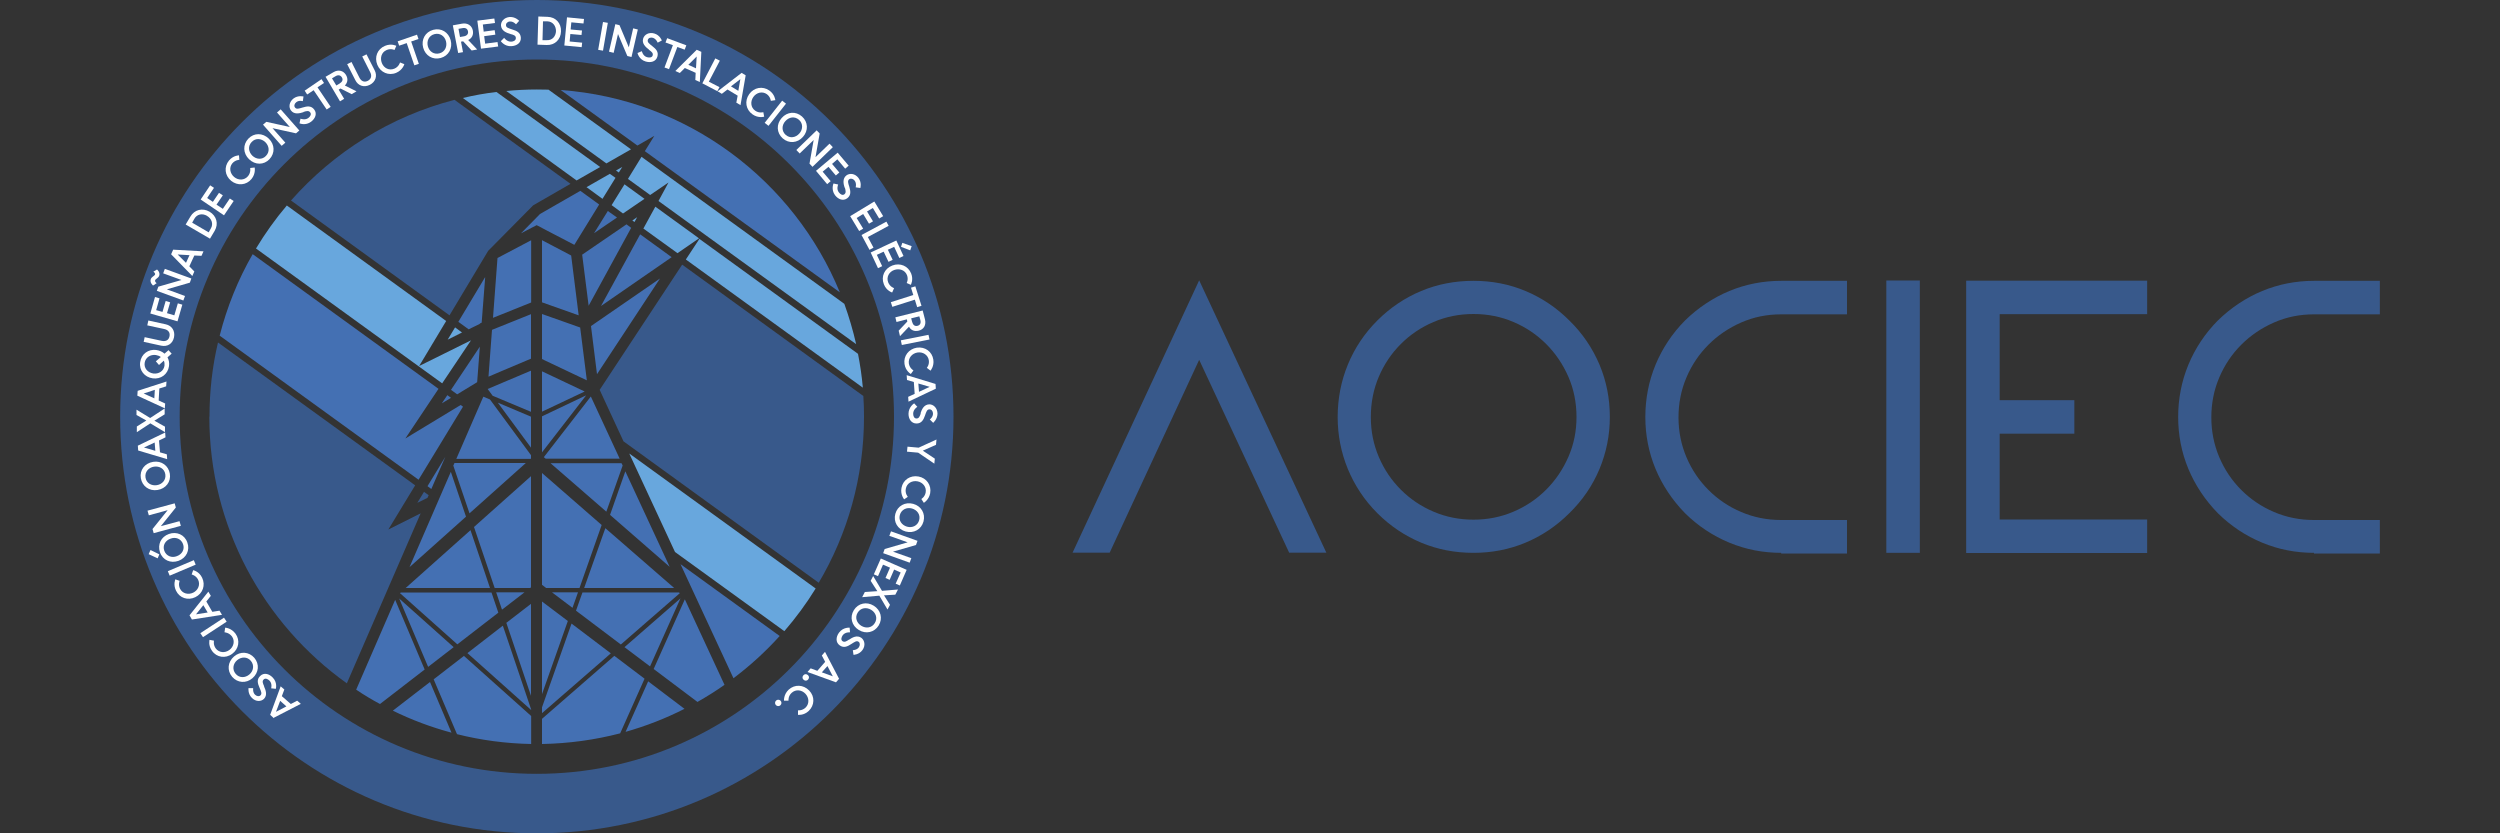 <?xml version="1.0" encoding="UTF-8"?>
<svg xmlns="http://www.w3.org/2000/svg" id="Capa_2" data-name="Capa 2" width="150" height="50" viewBox="0 0 150 50">
  <rect x="0" y="0" width="150" height="50" fill="#333333" stroke="none"/>
  <g id="Capa_1-2" data-name="Capa 1">
    <g>
      <rect width="150" height="50" style="fill: none;"></rect>
      <g>
        <path d="M7.21,25C7.21,11.19,18.4,0,32.21,0s25,11.19,25,25-11.19,25-25,25S7.21,38.81,7.21,25ZM32.21,46.43c11.84,0,21.43-9.6,21.43-21.43S44.05,3.57,32.21,3.57,10.78,13.16,10.78,25s9.6,21.43,21.43,21.43Z" style="fill: #38598b;"></path>
        <g>
          <path d="M27.06,23.87l-.55.33.33-.49.22.16ZM26.72,27.41l-1.07,1.76.23.17.84-1.93ZM44.01,40.7l-3.18-6.85,5.95,4.31c-.84.93-1.77,1.78-2.78,2.54ZM25.11,28.79l2.67-4.39-.14-.1-3.32,2.01,1.99-2.98-11.15-8.08c-.87,1.51-1.54,3.16-1.98,4.89l11.94,8.65ZM38.23,8.74l1.03-.59-.57.92,11.7,8.47c-2.76-6.73-9.16-11.59-16.75-12.14l4.6,3.33Z" style="fill: #4470b3;"></path>
          <path d="M25.65,29.87l-.61.3.4-.66.28.2-.07.16ZM17.46,12.03l9.51,6.89,2.32-3.87,2.7-2.73,2.24-1.29-6.96-5.04c-3.86,1-7.25,3.14-9.81,6.04ZM12.57,25c0-1.53.17-3.02.51-4.45l11.83,8.57-1.61,2.65,1.94-.97-4.43,10.2c-4.99-3.56-8.25-9.4-8.25-16ZM49.13,34.97l-11.72-8.49-1.43-3.09,4.95-7.51,10.87,7.88c.03.41.04.82.04,1.24,0,3.64-.99,7.05-2.72,9.97Z" style="fill: #38598b;"></path>
          <path d="M28.04,39.19l2.13-1.65,1.7,5.03v.03l-3.83-3.42ZM31.86,41.75v-5.52l-1.48,1.14,1.48,4.38ZM31.47,35.54h-1.7l.35,1.04,1.35-1.04ZM31.81,35.28l.05-.04v-6.67l-3.42,3.05,1.24,3.66h2.13ZM27.2,27.94l.97,2.86,3.38-3.02h-4.28l-.07.15ZM29.57,23.75l2.29.96v-2.47l-1.42.6-1.18.5.31.42ZM31.86,25l-1.99-.84,1.99,2.7v-1.86ZM31.86,14.42l-2.01,1.06-.27,3.59,2.29-.92v-3.73ZM32.52,13.68l1.94,1.01,1.49-2.42-1.13-.82-2.42,1.39-1.14,1.16.61-.32.33-.17.33.17h0ZM34.68,35.54h-1.56l1.23.93.33-.93ZM32.52,41.65l1.55-4.39-1.55-1.17v5.57ZM39,39.99l1.83-4.09-3.36,2.93,1.54,1.16ZM23.57,42.64c1.12.55,2.29.99,3.52,1.32l-1.29-3.04-2.23,1.72ZM36.1,31.5l-3.58-3.12v6.71l.25.19h2l1.33-3.78ZM34.95,35.54l-.39,1.1,2.69,2.03,3.54-3.08-.05-.04h-5.79ZM41.84,42.12c.56-.32,1.11-.66,1.63-1.03l-2.38-5.13-1.87,4.18,2.62,1.97ZM37.54,43.91c1.23-.35,2.41-.81,3.53-1.38l-2.18-1.65-1.35,3.02ZM27.83,39.36l-1.81,1.4,1.4,3.29c1.43.36,2.92.56,4.45.59v-1.68l-4.04-3.61ZM28.63,22.92l.16-2.12-1.73,2.59.37.27,1.2-.73ZM31.84,27.53l.02-.02v-.2l-2.46-3.34-.4-.17-1.62,3.73h4.46ZM29.31,22.6l1.08-.46,1.47-.62v-2.67l-2.34.94-.21,2.8ZM29.1,16.64l-1.6,2.67.62.45.67-.33v-.02s.11-.05.11-.05l.21-2.71ZM32.52,21.25v.29l.16.08,2.53,1.2-.4-3.17-2.29-.81v2.41ZM29.4,35.28l-1.17-3.47-3.89,3.47h5.06ZM32.52,14.42v3.72l2.2.78-.45-3.59-1.75-.92ZM38.67,40.72l-1.81-1.37-4.34,3.78v1.51c1.62-.03,3.19-.25,4.69-.64l1.46-3.27ZM24,35.59l3.44,3.07,2.46-1.9-.41-1.21h-5.44l-.05.04ZM25.69,40.01l1.53-1.18-3.27-2.92,1.74,4.11ZM21.37,41.38c.46.31.94.6,1.43.86l2.68-2.07-1.77-4.18-2.34,5.39ZM27.96,31l-.91-2.69-2.48,5.72,3.39-3.03ZM37.36,27.93l-.07-.14h-4.26l3.35,2.91.98-2.77ZM35.46,19.57l.36,2.88,3.78-5.74-4.15,2.86ZM32.52,27.14l2.65-3.42-2.65,1.26v2.16ZM32.63,27.43l.11.09h4.44l-1.73-3.73-2.82,3.64ZM32.52,24.7l2.56-1.21-2.28-1.08-.28-.13v2.43ZM35.31,18.36l2.56-4.69-.28-.21-2.66,1.82.39,3.08ZM35.66,13.98l1.36-.93-.55-.39-.82,1.32ZM34.29,37.42l-1.77,5.02v.35l4.13-3.59-2.35-1.78ZM35.05,35.28h5.4l-4.13-3.59-1.27,3.59ZM38.41,14.06l-2.35,4.3,4.24-2.93-1.89-1.37ZM36.6,30.89l3.58,3.12-2.66-5.73-.92,2.62Z" style="fill: #4470b3;"></path>
          <path d="M27.3,19.64l.42.31-.86.43.44-.73ZM38.6,13.71l2.05,1.48,1.29-.89-2.62-1.9-.71,1.3ZM36.69,12.32l.78-1.26,1.2.87-1.29.88-.68-.5ZM37.34,10.01l-.21.34-.17-.12.37-.21ZM41.96,14.33l9.52,6.9c.13.66.23,1.34.29,2.03l-10.62-7.69.81-1.23ZM36.39,9.8l1.47-.84-4.95-3.58c-.23,0-.46-.01-.7-.01-.62,0-1.23.03-1.83.09l6.01,4.35ZM34.61,10.82l1.4-.8-6.22-4.5c-.69.08-1.36.2-2.02.36l6.83,4.95ZM37.67,10.73l1.34.97,1.1-.75-.6,1.11,11.86,8.59c-.19-.83-.43-1.64-.71-2.42l-12.17-8.82-.81,1.32ZM15.36,14.91c.55-.91,1.16-1.77,1.85-2.58l9.56,6.93-1.62,2.7,3.11-1.54-1.73,2.58-11.17-8.09ZM37.76,27.22l2.74,5.9,6.56,4.75c.69-.8,1.32-1.65,1.88-2.56l-11.17-8.09ZM36.59,10.43l.34.24-.78,1.26-.96-.7,1.4-.8ZM37.94,13.23l.13.09.16-.29-.29.2Z" style="fill: #68a7dd;"></path>
        </g>
        <g>
          <path d="M64.35,33.17l6.49-13.96,1.11-2.39,7.63,16.34h-2.23l-5.4-11.57-5.37,11.57h-2.23Z" style="fill: #38598b;"></path>
          <path d="M88.41,33.17c-1.11,0-2.16-.2-3.14-.61-.98-.41-1.86-1-2.63-1.77-.77-.77-1.36-1.66-1.77-2.65-.41-1-.61-2.04-.61-3.12s.2-2.15.61-3.14c.41-1,1-1.88,1.77-2.65.77-.77,1.65-1.36,2.63-1.77.98-.41,2.03-.61,3.14-.61s2.14.2,3.12.61c.98.41,1.86,1,2.63,1.77.79.77,1.39,1.66,1.81,2.65.42,1,.62,2.04.62,3.14s-.21,2.13-.62,3.12c-.42,1-1.02,1.88-1.81,2.65-.77.77-1.65,1.36-2.63,1.77-.98.41-2.02.61-3.12.61ZM88.41,18.84c-.85,0-1.65.16-2.4.48-.75.32-1.4.76-1.96,1.32-.56.56-1,1.21-1.32,1.96-.32.75-.48,1.56-.48,2.42s.16,1.65.48,2.4c.32.75.76,1.4,1.32,1.96s1.21,1,1.96,1.32c.75.32,1.55.48,2.4.48s1.65-.16,2.4-.48c.75-.32,1.4-.76,1.96-1.32.56-.56,1-1.21,1.33-1.96.33-.75.49-1.55.49-2.4s-.16-1.67-.49-2.42c-.33-.75-.77-1.4-1.33-1.96-.56-.56-1.21-1-1.96-1.32-.75-.32-1.55-.48-2.4-.48Z" style="fill: #38598b;"></path>
          <path d="M106.87,33.17c-1.09,0-2.12-.2-3.11-.61-.99-.41-1.88-1-2.66-1.77-.77-.79-1.36-1.68-1.77-2.66-.41-.99-.61-2.03-.61-3.11s.2-2.14.61-3.13c.41-.99,1-1.88,1.77-2.66.79-.77,1.68-1.36,2.66-1.77.99-.41,2.03-.61,3.11-.61h3.95v2.01h-3.95c-.85,0-1.65.16-2.4.49-.75.33-1.4.77-1.96,1.33-.56.56-1,1.21-1.32,1.96-.32.75-.48,1.55-.48,2.4s.16,1.65.48,2.4c.32.75.76,1.4,1.32,1.96s1.21,1,1.96,1.32c.75.32,1.55.48,2.4.48h3.95v2.01h-3.95Z" style="fill: #38598b;"></path>
          <path d="M115.19,33.17h-2.01v-16.34h2.01v16.34Z" style="fill: #38598b;"></path>
          <path d="M119.98,18.84v5.17h4.48v2.01h-4.48v5.15h8.85v2.01h-10.86v-16.34h10.86v2.01h-8.85Z" style="fill: #38598b;"></path>
          <path d="M138.84,33.17c-1.09,0-2.12-.2-3.11-.61-.99-.41-1.88-1-2.66-1.77-.77-.79-1.36-1.68-1.77-2.66-.41-.99-.61-2.03-.61-3.11s.2-2.14.61-3.13c.41-.99,1-1.88,1.77-2.66.79-.77,1.68-1.36,2.66-1.77.99-.41,2.03-.61,3.11-.61h3.95v2.01h-3.95c-.85,0-1.65.16-2.4.49-.75.33-1.4.77-1.96,1.33-.56.56-1,1.21-1.32,1.96-.32.75-.48,1.55-.48,2.4s.16,1.65.48,2.4c.32.75.76,1.4,1.32,1.96s1.21,1,1.96,1.32c.75.32,1.55.48,2.4.48h3.95v2.01h-3.95Z" style="fill: #38598b;"></path>
        </g>
        <g>
          <path d="M16.43,43.09l-.22-.2.63-1.71.22.19-.15.4.54.47.38-.2.22.19-1.61.83ZM17.19,42.39l-.38-.34-.25.66.63-.33Z" style="fill: #fff;"></path>
          <path d="M15.84,41.18c.11.24.21.53,0,.75-.17.17-.49.19-.73-.06-.25-.25-.2-.58-.2-.58h.28s-.04.24.11.39c.1.1.25.12.33.04.1-.1.04-.23-.06-.46-.11-.25-.18-.49.04-.7.22-.22.53-.14.75.09.3.3.19.68.19.68l-.28-.03s.08-.28-.1-.46c-.1-.1-.25-.17-.35-.07-.1.1-.06.21.03.41Z" style="fill: #fff;"></path>
          <path d="M14.04,39.39c.38-.33.9-.29,1.22.08.32.38.27.89-.11,1.22-.38.33-.9.29-1.22-.08-.32-.38-.27-.89.11-1.22ZM14.23,39.61c-.25.21-.31.56-.09.82.22.26.57.25.82.04.25-.21.31-.56.09-.82-.22-.26-.57-.25-.82-.04Z" style="fill: #fff;"></path>
          <path d="M13.47,37.93l.04-.27s.36.01.62.36c.29.4.2.92-.2,1.21-.4.3-.93.22-1.21-.18-.24-.33-.15-.66-.15-.66l.27.05s-.06.23.1.46c.2.27.56.29.82.1.26-.19.35-.54.16-.81-.18-.24-.44-.25-.44-.25Z" style="fill: #fff;"></path>
          <path d="M12.18,38.23l-.16-.24,1.42-.93.16.24-1.42.93Z" style="fill: #fff;"></path>
          <path d="M11.52,37.18l-.15-.26,1.13-1.42.15.25-.27.34.36.62.43-.07.15.25-1.8.28ZM12.46,36.75l-.26-.44-.44.55.7-.11Z" style="fill: #fff;"></path>
          <path d="M11.5,34.47l.09-.26s.36.07.54.46c.21.44.04.94-.41,1.16s-.95.05-1.16-.39c-.18-.37-.04-.68-.04-.68l.26.09s-.1.22.02.47c.15.3.5.38.79.24.29-.14.44-.47.3-.77-.13-.27-.39-.32-.39-.32Z" style="fill: #fff;"></path>
          <path d="M10.18,34.54l-.11-.27,1.56-.66.11.27-1.56.66Z" style="fill: #fff;"></path>
          <path d="M9.03,33l.53.26-.1.24-.54-.25.11-.25ZM10.13,32.04c.47-.17.95.04,1.11.51.17.46-.06.93-.53,1.1-.47.17-.95-.04-1.11-.51s.06-.93.53-1.1ZM10.23,32.32c-.31.11-.49.41-.37.73s.45.44.75.32c.31-.11.49-.41.37-.73s-.45-.44-.75-.32Z" style="fill: #fff;"></path>
          <path d="M9.16,31.73l.9-1.12-1.13.31-.08-.28,1.63-.44.07.25-.9,1.12,1.12-.3.08.28-1.63.44-.07-.25Z" style="fill: #fff;"></path>
          <path d="M9.19,27.71c.5-.08.92.23,1,.71.08.49-.24.9-.74.98-.5.08-.92-.23-1-.71-.08-.49.24-.9.74-.98ZM9.24,28c-.32.05-.56.31-.51.65s.36.51.68.46c.32-.05.56-.31.51-.65s-.36-.51-.68-.46Z" style="fill: #fff;"></path>
          <path d="M8.29,27.03l-.02-.29,1.64-.79.02.29-.39.19.06.71.41.12.02.29-1.74-.52ZM9.32,27.06l-.04-.51-.64.3.68.2Z" style="fill: #fff;"></path>
          <path d="M9.26,25.24l.64.36v.33s-.88-.53-.88-.53l-.81.53v-.34s.57-.36.57-.36l-.59-.33v-.32s.82.5.82.5l.87-.57v.35s-.63.39-.63.39Z" style="fill: #fff;"></path>
          <path d="M8.24,23.74l.02-.29,1.73-.56-.02.29-.41.13-.04.72.39.18-.02.29-1.65-.76ZM9.26,23.9l.03-.51-.67.22.64.29Z" style="fill: #fff;"></path>
          <path d="M9.38,21c.19.03.36.1.49.22l.24-.21.19.21-.25.22c.08.15.12.33.09.53-.07.49-.49.8-.98.73s-.82-.48-.75-.97c.07-.49.49-.8.98-.73ZM9.35,21.68l.3-.26c-.08-.06-.19-.1-.3-.12-.32-.04-.62.14-.67.47s.19.59.52.64c.32.04.62-.14.67-.47.01-.11,0-.21-.04-.3l-.29.26-.18-.21Z" style="fill: #fff;"></path>
          <path d="M8.84,19.51l.06-.28,1.05.23c.36.08.57.39.49.78s-.4.58-.77.5l-1.05-.23.06-.28s.47.1,1.02.22c.24.05.42-.03.47-.27.05-.23-.08-.39-.32-.44-.55-.12-1.02-.22-1.02-.22Z" style="fill: #fff;"></path>
          <path d="M9.75,18.71l.19-.65.27.08-.19.65.44.13.21-.72.27.08-.29,1-1.63-.47.28-.99.27.08-.2.71.4.11Z" style="fill: #fff;"></path>
          <path d="M9.18,17.13s-.21-.17-.13-.39c.05-.13.21-.18.25-.26.04-.1-.1-.18-.1-.18l.22-.13s.21.16.13.38c-.05.13-.21.18-.24.26-.04.1.09.18.09.18l-.21.14ZM9.5,17.2l1.39-.4-1.1-.4.1-.27,1.59.58-.09.25-1.38.4,1.09.4-.1.27-1.59-.58.09-.25Z" style="fill: #fff;"></path>
          <path d="M10.27,15.25l.12-.27,1.82.1-.12.27-.43-.02-.3.65.3.31-.12.27-1.27-1.3ZM11.16,15.77l.21-.46-.71-.04.5.5Z" style="fill: #fff;"></path>
          <path d="M12.57,12.7c.42.25.56.72.31,1.15l-.28.47-1.46-.85.28-.47c.25-.43.73-.54,1.15-.3ZM12.42,12.95c-.27-.16-.6-.11-.76.18l-.13.23.99.58.13-.23c.17-.28.04-.6-.22-.75Z" style="fill: #fff;"></path>
          <path d="M12.76,12.13l.38-.56.23.15-.38.56.38.25.42-.62.23.15-.58.86-1.4-.95.57-.85.23.15-.41.61.34.23Z" style="fill: #fff;"></path>
          <path d="M15.01,10.08l.27-.03s.08.36-.19.69c-.31.38-.84.42-1.22.11-.39-.32-.44-.84-.13-1.22.26-.31.6-.31.6-.31l.02.27s-.24,0-.42.21c-.21.26-.14.61.11.82s.61.21.83-.05c.19-.23.13-.49.13-.49Z" style="fill: #fff;"></path>
          <path d="M16.13,8.32c.36.35.38.87.04,1.23-.34.36-.86.36-1.23,0-.36-.35-.38-.87-.04-1.23.34-.36.86-.36,1.23,0ZM15.92,8.53c-.24-.23-.59-.26-.82-.01-.24.25-.19.59.04.82.24.23.59.26.82.01.24-.25.19-.59-.04-.82Z" style="fill: #fff;"></path>
          <path d="M15.98,7.31l1.41.31-.77-.87.22-.19,1.12,1.27-.2.17-1.41-.31.77.87-.22.19-1.12-1.27.2-.17Z" style="fill: #fff;"></path>
          <path d="M18.21,6.73c-.25.08-.56.15-.75-.1-.15-.19-.12-.51.15-.72.28-.21.6-.12.6-.12l-.04.28s-.23-.07-.39.06c-.12.09-.15.23-.08.32.09.12.22.07.46,0,.26-.08.51-.12.69.12.19.24.07.54-.18.73-.34.26-.7.1-.7.1l.06-.28s.27.11.47-.04c.12-.09.2-.23.11-.34-.09-.11-.2-.09-.41-.02Z" style="fill: #fff;"></path>
          <path d="M18.82,5.41l-.39.26-.15-.23,1.01-.69.15.23-.39.26.79,1.17-.24.16-.79-1.17Z" style="fill: #fff;"></path>
          <path d="M19.53,4.61l.48-.28c.29-.17.59-.1.75.17.13.22.11.45-.07.63l.7.35-.29.17-.67-.34-.11.07.33.55-.25.15-.86-1.46ZM20.51,4.64c-.09-.14-.23-.16-.39-.06l-.2.12.26.43.2-.12c.16-.1.22-.23.13-.37Z" style="fill: #fff;"></path>
          <path d="M21.73,3.39l.26-.13.49.96c.17.33.06.69-.29.87-.36.18-.71.05-.87-.28l-.49-.96.26-.13s.22.43.47.93c.11.22.29.31.51.2.21-.11.25-.31.14-.52-.25-.5-.47-.93-.47-.93Z" style="fill: #fff;"></path>
          <path d="M24.01,3.75l.25.1s-.09.35-.49.52c-.45.19-.94-.02-1.13-.48-.19-.46,0-.95.46-1.14.38-.16.68,0,.68,0l-.11.25s-.21-.11-.47,0c-.31.13-.41.47-.29.78s.44.47.75.34c.27-.11.34-.37.34-.37Z" style="fill: #fff;"></path>
          <path d="M24.39,2.59l-.44.15-.09-.26,1.16-.4.09.26-.44.15.46,1.34-.27.09-.46-1.34Z" style="fill: #fff;"></path>
          <path d="M27.04,2.41c.13.48-.12.94-.6,1.07-.48.13-.92-.14-1.05-.62-.13-.48.12-.94.6-1.07.48-.13.92.14,1.05.62ZM26.76,2.48c-.08-.32-.37-.52-.7-.43s-.47.41-.39.72c.08.32.37.52.7.43s.47-.41.39-.72Z" style="fill: #fff;"></path>
          <path d="M27.17,1.52l.55-.1c.33-.06.59.11.65.41.05.25-.05.47-.28.57l.54.57-.33.06-.51-.55-.13.02.12.63-.29.05-.32-1.66ZM28.08,1.88c-.03-.16-.16-.23-.34-.19l-.23.04.09.49.23-.04c.18-.03.28-.14.25-.3Z" style="fill: #fff;"></path>
          <path d="M29.01,1.9l.67-.09.04.27-.67.09.06.45.74-.1.04.27-1.03.13-.22-1.68,1.02-.13.04.27-.73.09.05.41Z" style="fill: #fff;"></path>
          <path d="M30.63,2.04c-.25-.07-.54-.19-.57-.5-.02-.24.18-.49.52-.52.35-.02.57.23.57.23l-.19.21s-.15-.18-.36-.17c-.14,0-.25.11-.24.22,0,.15.15.18.38.26.26.08.49.18.51.49.02.31-.24.49-.56.51-.42.03-.64-.3-.64-.3l.2-.2s.16.24.42.23c.14,0,.29-.08.28-.22,0-.14-.12-.19-.33-.24Z" style="fill: #fff;"></path>
          <path d="M33.66,1.88c-.01.49-.37.84-.86.82l-.55-.02.05-1.69.55.02c.49.01.83.38.81.87ZM33.36,1.87c0-.31-.19-.58-.52-.59h-.26s-.03,1.13-.03,1.13h.26c.33.02.54-.24.55-.55Z" style="fill: #fff;"></path>
          <path d="M34.25,1.77l.67.06-.03.27-.67-.06-.04.45.75.07-.03.27-1.04-.1.16-1.69,1.02.1-.03.27-.73-.07-.04.41Z" style="fill: #fff;"></path>
          <path d="M36.18,1.32l.29.05-.29,1.67-.29-.05.29-1.67Z" style="fill: #fff;"></path>
          <path d="M37.17,1.51l.56,1.33.26-1.14.28.07-.38,1.65-.25-.06-.56-1.32-.26,1.13-.28-.07.38-1.65.25.06Z" style="fill: #fff;"></path>
          <path d="M38.94,2.98c-.21-.16-.44-.37-.35-.67.07-.23.34-.4.67-.3.34.1.45.42.45.42l-.25.13s-.08-.22-.28-.29c-.14-.04-.27,0-.31.12-.04.14.07.22.27.38.22.17.39.34.3.64-.09.29-.4.37-.7.28-.41-.12-.49-.51-.49-.51l.26-.11s.06.29.31.36c.14.04.3.03.34-.1.04-.14-.05-.22-.22-.34Z" style="fill: #fff;"></path>
          <path d="M40.37,2.71l-.44-.16.1-.26,1.15.43-.1.26-.44-.16-.5,1.33-.27-.1.5-1.33Z" style="fill: #fff;"></path>
          <path d="M41.81,2.99l.27.12-.09,1.81-.27-.12.02-.43-.65-.29-.3.3-.27-.12,1.29-1.28ZM41.3,3.89l.46.21.04-.71-.5.5Z" style="fill: #fff;"></path>
          <path d="M42.93,3.51l.26.13-.66,1.26.64.33-.13.24-.9-.47.78-1.5Z" style="fill: #fff;"></path>
          <path d="M44.49,4.37l.25.15-.31,1.79-.25-.15.08-.42-.61-.37-.34.26-.25-.15,1.44-1.11ZM43.87,5.19l.43.26.12-.7-.56.43Z" style="fill: #fff;"></path>
          <path d="M45.8,6.73l.05.27s-.35.11-.7-.14c-.4-.28-.49-.8-.2-1.21.29-.41.81-.5,1.21-.22.33.23.36.58.36.58l-.27.04s-.02-.24-.24-.4c-.27-.19-.62-.1-.81.17-.19.27-.16.63.11.82.24.17.49.09.49.09Z" style="fill: #fff;"></path>
          <path d="M46.93,6.04l.23.18-1.05,1.33-.23-.18,1.05-1.33Z" style="fill: #fff;"></path>
          <path d="M48.18,8.21c-.33.38-.85.42-1.22.09s-.39-.85-.06-1.22c.33-.38.85-.42,1.22-.09s.39.85.06,1.22ZM47.96,8.01c.22-.24.23-.6-.02-.82-.26-.23-.6-.17-.82.08-.22.24-.23.6.02.82.26.23.6.17.82-.08Z" style="fill: #fff;"></path>
          <path d="M49.18,8.01l-.25,1.42.84-.81.2.21-1.22,1.18-.18-.19.25-1.42-.84.81-.2-.21,1.22-1.18.18.19Z" style="fill: #fff;"></path>
          <path d="M49.92,9.83l.44.52-.21.18-.44-.52-.35.29.48.57-.21.18-.67-.8,1.3-1.09.66.78-.21.18-.47-.56-.31.27Z" style="fill: #fff;"></path>
          <path d="M50.68,11.27c-.08-.25-.14-.56.11-.75.19-.14.51-.12.72.16.21.28.11.6.11.6l-.28-.04s.07-.23-.06-.4c-.09-.12-.23-.15-.32-.09-.12.09-.08.22,0,.46.08.27.11.51-.13.69-.25.18-.54.06-.73-.19-.25-.34-.09-.7-.09-.7l.28.06s-.12.27.04.47c.09.12.22.2.33.12.11-.09.09-.2.03-.41Z" style="fill: #fff;"></path>
          <path d="M52.03,12.7l.35.58-.24.14-.35-.58-.39.24.39.64-.24.14-.54-.89,1.45-.88.53.88-.24.14-.38-.63-.35.21Z" style="fill: #fff;"></path>
          <path d="M53.18,13.29l.14.26-1.25.67.34.64-.24.13-.48-.89,1.49-.8Z" style="fill: #fff;"></path>
          <path d="M53.27,14.98l.29.61-.25.12-.29-.61-.41.19.32.68-.25.12-.44-.94,1.54-.72.43.93-.25.12-.31-.67-.37.17ZM54.61,15.02l-.55-.21.08-.24.56.2-.09.26Z" style="fill: #fff;"></path>
          <path d="M53.64,17.3l-.11.25s-.35-.1-.5-.5c-.18-.46.04-.94.51-1.12.47-.18.95.03,1.13.48.15.38-.02.68-.02.68l-.25-.11s.12-.21.02-.47c-.12-.31-.46-.42-.77-.31s-.48.43-.36.74c.11.28.36.35.36.35Z" style="fill: #fff;"></path>
          <path d="M54.8,17.71l-.14-.45.26-.08.37,1.17-.26.08-.14-.45-1.35.43-.09-.28,1.35-.43Z" style="fill: #fff;"></path>
          <path d="M55.36,18.63l.14.54c.08.33-.07.6-.38.67-.25.06-.47-.02-.58-.24l-.54.57-.08-.33.52-.55-.03-.13-.62.16-.07-.28,1.64-.41ZM55.05,19.55c.16-.04.22-.17.17-.35l-.06-.22-.49.12.06.22c.05.18.16.27.32.23Z" style="fill: #fff;"></path>
          <path d="M55.71,20.09l.06.28-1.66.33-.06-.28,1.66-.33Z" style="fill: #fff;"></path>
          <path d="M54.81,22.22l-.16.22s-.32-.18-.38-.6c-.07-.48.25-.9.74-.98.5-.07.92.24.99.72.06.4-.17.66-.17.66l-.22-.17s.16-.18.12-.45c-.05-.33-.36-.52-.68-.47-.32.05-.56.32-.52.65.04.29.27.42.27.42Z" style="fill: #fff;"></path>
          <path d="M56.13,23.03l.02.29-1.64.78-.02-.29.39-.18-.05-.71-.41-.12-.02-.29,1.74.53ZM55.1,23l.04.51.64-.3-.68-.2Z" style="fill: #fff;"></path>
          <path d="M55.23,24.8c.08-.25.21-.53.53-.54.24,0,.48.21.49.55,0,.35-.26.56-.26.56l-.2-.2s.19-.14.19-.35c0-.15-.09-.26-.21-.26-.15,0-.19.14-.27.37-.09.26-.21.48-.51.48s-.48-.26-.48-.58c0-.42.34-.63.34-.63l.19.21s-.25.15-.25.41c0,.15.06.29.2.29.14,0,.19-.11.26-.31Z" style="fill: #fff;"></path>
          <path d="M54.42,27.09l.03-.29.67.06,1.07-.49-.03.32-.79.35.72.48-.03.3-.97-.66-.67-.06Z" style="fill: #fff;"></path>
          <path d="M54.47,29.81l-.22.15s-.24-.27-.16-.69c.09-.48.53-.77,1.02-.68s.79.53.7,1.01c-.08.4-.38.57-.38.57l-.15-.23s.21-.12.26-.39c.06-.33-.17-.61-.49-.67-.32-.06-.64.11-.7.44-.06.29.12.49.12.49Z" style="fill: #fff;"></path>
          <path d="M54.34,31.89c-.48-.13-.75-.58-.62-1.06.13-.48.59-.73,1.07-.6.48.13.75.58.62,1.06-.13.48-.59.73-1.07.6ZM54.42,31.6c.32.09.64-.06.73-.39.09-.33-.12-.61-.43-.7s-.64.06-.73.39c-.09.33.12.61.43.7Z" style="fill: #fff;"></path>
          <path d="M54.96,32.7l-1.38.4,1.1.39-.1.27-1.59-.57.09-.25,1.38-.4-1.1-.39.1-.27,1.59.57-.09.25Z" style="fill: #fff;"></path>
          <path d="M53.65,34.17l-.27.62-.25-.11.27-.62-.42-.18-.3.69-.25-.11.42-.95,1.55.68-.41.94-.25-.11.3-.67-.38-.17Z" style="fill: #fff;"></path>
          <path d="M52.64,35.47l-.4-.62.15-.29.53.89.96-.08-.16.31-.68.04.36.57-.15.28-.49-.83-1.03.09.16-.31.74-.05Z" style="fill: #fff;"></path>
          <path d="M51.53,37.8c-.43-.26-.56-.77-.3-1.19.26-.42.77-.53,1.19-.27.43.26.56.77.3,1.19s-.77.53-1.19.27ZM51.68,37.55c.28.17.63.13.81-.17.18-.29.06-.62-.22-.79-.28-.17-.63-.13-.81.17-.18.29-.06.62.22.79Z" style="fill: #fff;"></path>
          <path d="M50.93,38.39c.22-.15.49-.3.75-.12.19.14.27.45.07.73-.21.29-.54.29-.54.29l-.04-.28s.24,0,.36-.17c.08-.12.08-.26-.01-.33-.12-.09-.23,0-.44.13-.23.15-.45.26-.7.08-.25-.18-.23-.5-.04-.76.25-.34.64-.3.64-.3l.02.28s-.29-.03-.44.18c-.08.12-.12.27-.01.35.12.08.22.02.4-.1Z" style="fill: #fff;"></path>
          <path d="M50.35,40.72l-.19.22-1.71-.62.19-.22.4.15.47-.54-.2-.38.19-.22.84,1.61ZM49.65,39.96l-.34.38.66.24-.33-.63Z" style="fill: #fff;"></path>
          <path d="M48.48,40.78c-.07.08-.19.08-.27,0-.08-.07-.08-.19,0-.27.07-.08.19-.08.27,0,.08.07.08.19,0,.27Z" style="fill: #fff;"></path>
          <path d="M47.31,42.04h-.27s-.03-.37.28-.66c.36-.33.88-.31,1.23.05s.33.89-.03,1.23c-.3.28-.64.23-.64.23v-.27s.25.03.45-.16c.24-.23.22-.59,0-.83s-.58-.29-.83-.06c-.22.2-.19.46-.19.46Z" style="fill: #fff;"></path>
          <path d="M46.82,42.32c-.08.07-.2.06-.27-.02-.07-.08-.06-.2.02-.27.08-.07.2-.06.27.02.07.08.06.2-.02.27Z" style="fill: #fff;"></path>
        </g>
      </g>
    </g>
  </g>
</svg>
